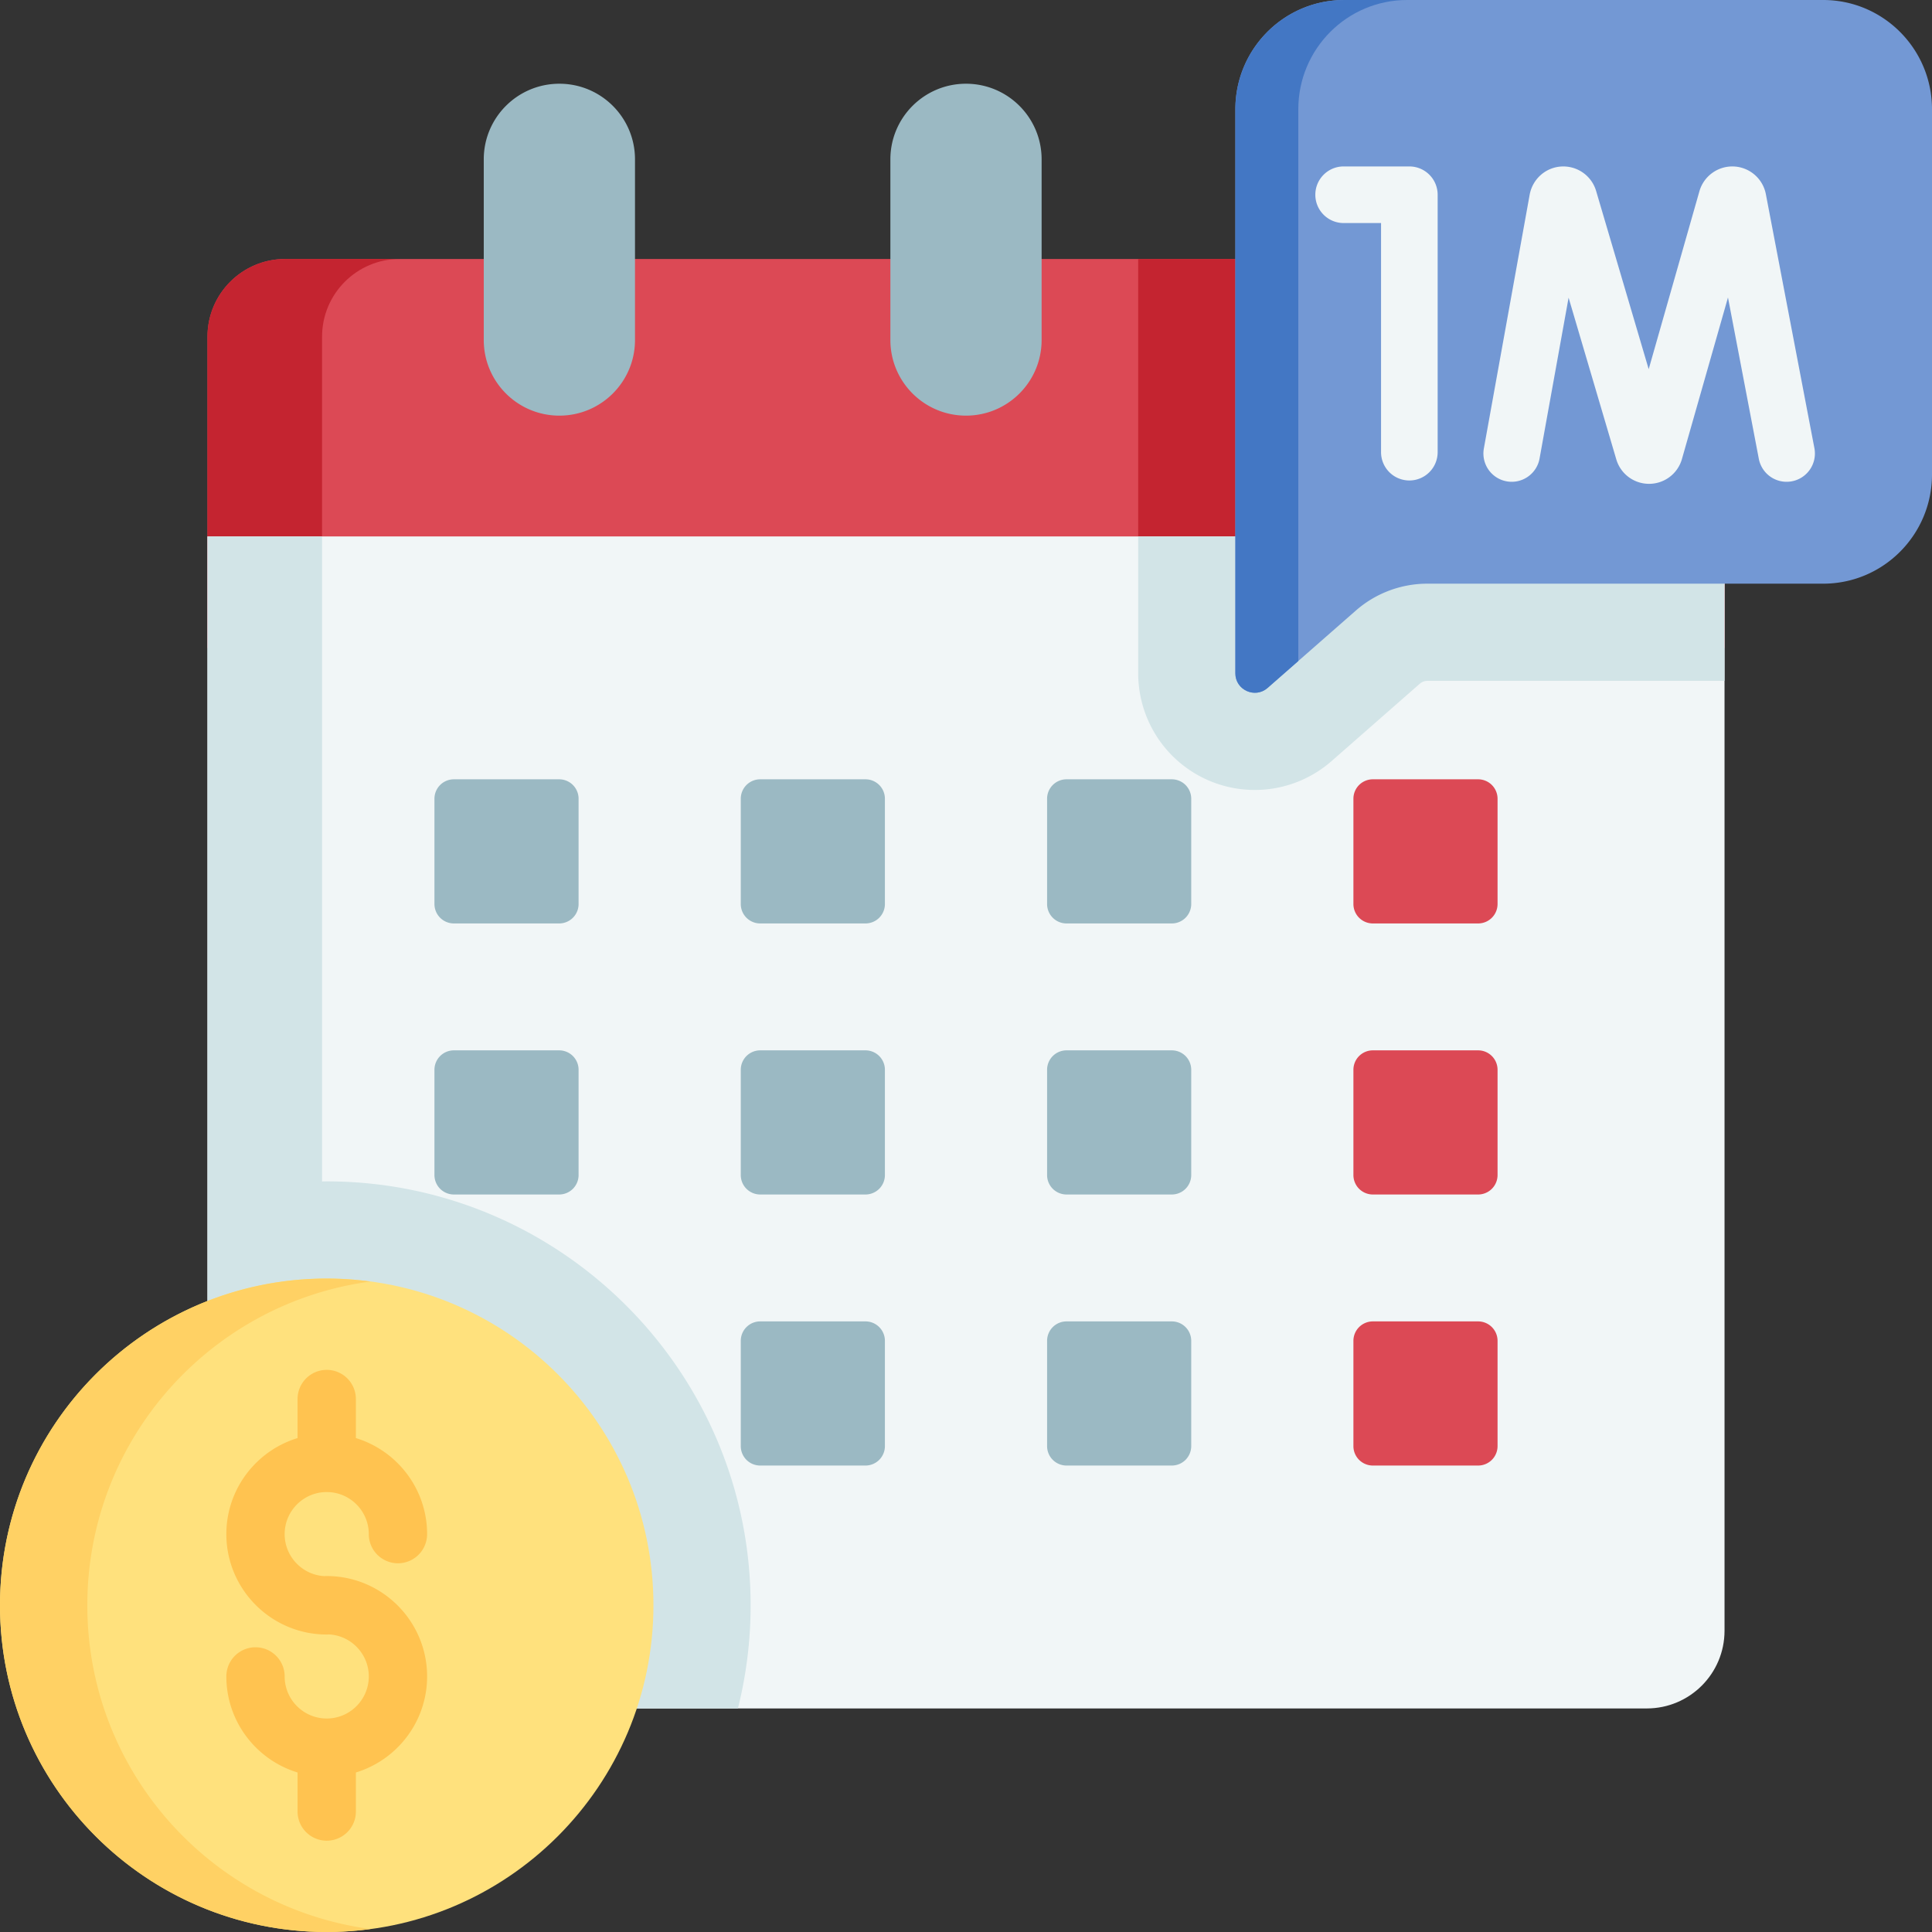 <svg xmlns="http://www.w3.org/2000/svg" width="512" height="512" style="enable-background:new 0 0 512 512" xml:space="preserve"><rect width="100%" height="100%" fill="#333333" stroke="none"/><g xmlns="http://www.w3.org/2000/svg"><path d="M75.584 68.629h360.831c11.379 0 20.604 9.225 20.604 20.604V171.7H54.981V89.232c0-11.379 9.224-20.603 20.603-20.603z" fill="#dc4955" data-original="#dc4955"/><path d="M75.584 68.629c-11.379 0-20.604 9.225-20.604 20.604V171.7h30.37V89.232c0-11.379 9.225-20.604 20.604-20.604h-30.37zM436.415 68.629H301.63V171.7h155.389V89.232c0-11.379-9.224-20.603-20.604-20.603z" fill="#c42430" data-original="#c42430"/><path d="M436.416 452.755H75.584c-11.379 0-20.604-9.225-20.604-20.604V142.153h402.038v289.998c.001 11.379-9.223 20.604-20.602 20.604z" fill="#f1f6f7" data-original="#f1f6f7"/><path d="M301.63 178.432c0 8.499 3.538 16.7 9.708 22.5a30.874 30.874 0 0 0 21.228 8.415 30.858 30.858 0 0 0 20.344-7.678l23.356-20.478a3.027 3.027 0 0 1 1.995-.757h78.758v-38.281H301.63zM86.584 313.076c-.413 0-.822.018-1.234.022V142.153H54.98v289.998c0 11.379 9.225 20.604 20.604 20.604h119.969a112.194 112.194 0 0 0 3.371-27.34c.001-61.944-50.395-112.339-112.34-112.339z" fill="#d2e4e7" data-original="#d2e4e7"/><g fill="#9bb9c3"><path d="M148.241 110.147c-11.067 0-20.039-8.972-20.039-20.039v-47.88c0-11.067 8.972-20.039 20.039-20.039 11.067 0 20.039 8.972 20.039 20.039v47.88c0 11.067-8.972 20.039-20.039 20.039zM256 110.147c-11.067 0-20.039-8.972-20.039-20.039v-47.88c0-11.067 8.972-20.039 20.039-20.039 11.067 0 20.039 8.972 20.039 20.039v47.88c0 11.067-8.972 20.039-20.039 20.039zM229.36 244.723h-27.897a5.15 5.15 0 0 1-5.151-5.151v-27.897a5.15 5.15 0 0 1 5.151-5.151h27.897a5.15 5.15 0 0 1 5.151 5.151v27.897a5.152 5.152 0 0 1-5.151 5.151zM310.538 244.723H282.64a5.15 5.15 0 0 1-5.151-5.151v-27.897a5.15 5.15 0 0 1 5.151-5.151h27.897a5.15 5.15 0 0 1 5.151 5.151v27.897a5.15 5.15 0 0 1-5.15 5.151z" data-original="#9bb9c3"/></g><path d="M391.716 244.723h-27.897a5.15 5.15 0 0 1-5.151-5.151v-27.897a5.15 5.15 0 0 1 5.151-5.151h27.897a5.15 5.15 0 0 1 5.151 5.151v27.897a5.15 5.15 0 0 1-5.151 5.151z" fill="#dc4955" data-original="#dc4955"/><path d="M148.181 316.553h-27.897a5.15 5.15 0 0 1-5.151-5.151v-27.897a5.15 5.15 0 0 1 5.151-5.151h27.897a5.15 5.15 0 0 1 5.151 5.151v27.897a5.15 5.15 0 0 1-5.151 5.151zM229.36 316.553h-27.897a5.15 5.15 0 0 1-5.151-5.151v-27.897a5.15 5.15 0 0 1 5.151-5.151h27.897a5.15 5.15 0 0 1 5.151 5.151v27.897a5.152 5.152 0 0 1-5.151 5.151zM310.538 316.553H282.64a5.15 5.15 0 0 1-5.151-5.151v-27.897a5.15 5.15 0 0 1 5.151-5.151h27.897a5.15 5.15 0 0 1 5.151 5.151v27.897a5.15 5.15 0 0 1-5.15 5.151z" fill="#9bb9c3" data-original="#9bb9c3"/><path d="M391.716 316.553h-27.897a5.15 5.15 0 0 1-5.151-5.151v-27.897a5.15 5.15 0 0 1 5.151-5.151h27.897a5.15 5.15 0 0 1 5.151 5.151v27.897a5.15 5.15 0 0 1-5.151 5.151z" fill="#dc4955" data-original="#dc4955"/><path d="M229.36 388.384h-27.897a5.15 5.15 0 0 1-5.151-5.151v-27.897a5.15 5.15 0 0 1 5.151-5.151h27.897a5.15 5.15 0 0 1 5.151 5.151v27.897a5.152 5.152 0 0 1-5.151 5.151zM310.538 388.384H282.64a5.15 5.15 0 0 1-5.151-5.151v-27.897a5.15 5.15 0 0 1 5.151-5.151h27.897a5.15 5.15 0 0 1 5.151 5.151v27.897a5.15 5.15 0 0 1-5.15 5.151zM148.181 244.723h-27.897a5.15 5.15 0 0 1-5.151-5.151v-27.897a5.15 5.15 0 0 1 5.151-5.151h27.897a5.15 5.15 0 0 1 5.151 5.151v27.897a5.15 5.15 0 0 1-5.151 5.151z" fill="#9bb9c3" data-original="#9bb9c3"/><path d="M391.716 388.384h-27.897a5.15 5.15 0 0 1-5.151-5.151v-27.897a5.15 5.15 0 0 1 5.151-5.151h27.897a5.15 5.15 0 0 1 5.151 5.151v27.897a5.15 5.15 0 0 1-5.151 5.151z" fill="#dc4955" data-original="#dc4955"/><path d="M483.155 154.68H378.262a28.78 28.78 0 0 0-18.976 7.148l-23.355 20.477c-3.329 2.919-8.547.555-8.547-3.873V28.955C327.385 12.963 340.299 0 356.23 0h126.925C499.086 0 512 12.963 512 28.955v96.77c0 15.991-12.914 28.955-28.845 28.955z" fill="#7398d4" data-original="#7398d4"/><path d="M356.229 0c-15.931 0-28.845 12.963-28.845 28.955v149.477c0 4.428 5.217 6.792 8.547 3.873l8.135-7.133V28.955C344.067 12.963 356.981 0 372.912 0z" fill="#4377c4" data-original="#4377c4"/><path d="M86.585 338.83C38.765 338.83 0 377.596 0 425.415 0 473.235 38.765 512 86.585 512c47.819 0 86.585-38.765 86.585-86.585 0-47.819-38.766-86.585-86.585-86.585z" fill="#ffe17d" data-original="#ffe17d"/><path d="M23.142 425.415c0-43.893 32.669-80.134 75.014-85.792a87.274 87.274 0 0 0-11.571-.792C38.765 338.83 0 377.596 0 425.415 0 473.235 38.765 512 86.585 512c3.926 0 7.783-.286 11.571-.792-42.345-5.659-75.014-41.899-75.014-85.793z" fill="#ffd164" data-original="#ffd164"/><path d="M86.585 417.669a7.59 7.59 0 0 0-.605.024c-5.867-.315-10.544-5.188-10.544-11.134 0-6.148 5.001-11.149 11.149-11.149s11.15 5.002 11.15 11.149a7.726 7.726 0 1 0 15.452 0c0-11.982-7.964-22.136-18.876-25.454v-10.349a7.726 7.726 0 1 0-15.452 0v10.349c-10.911 3.319-18.875 13.472-18.875 25.454 0 14.668 11.934 26.603 26.602 26.603.203 0 .405-.008.605-.024 5.868.315 10.545 5.188 10.545 11.134 0 6.148-5.002 11.149-11.15 11.149s-11.149-5.001-11.149-11.149a7.726 7.726 0 1 0-15.452 0c0 11.982 7.964 22.135 18.875 25.454v10.349a7.726 7.726 0 1 0 15.452 0v-10.349c10.912-3.319 18.876-13.472 18.876-25.454-.001-14.669-11.934-26.603-26.603-26.603z" fill="#ffc350" data-original="#ffc350"/><path d="M373.493 127.331a7.5 7.5 0 0 1-7.5-7.5V59.108h-9.916c-4.143 0-7.5-3.358-7.5-7.5s3.357-7.5 7.5-7.5h17.416a7.5 7.5 0 0 1 7.5 7.5v68.222a7.5 7.5 0 0 1-7.5 7.501zM437.02 128.22a9.047 9.047 0 0 1-8.673-6.442l-12.653-42.89L408 121.512c-.736 4.077-4.642 6.781-8.713 6.049a7.501 7.501 0 0 1-6.049-8.713l12.147-67.302c.792-4.124 4.201-7.138 8.307-7.414a9.06 9.06 0 0 1 9.28 6.422l13.949 47.281 13.456-47.204a9.078 9.078 0 0 1 9.208-6.509 9.065 9.065 0 0 1 8.368 7.238l12.884 67.412a7.499 7.499 0 0 1-5.958 8.774 7.496 7.496 0 0 1-8.774-5.959l-8.171-42.75-12.217 42.858a9.047 9.047 0 0 1-8.651 6.524l-.046.001z" fill="#f1f6f7" data-original="#f1f6f7"/></g></svg>